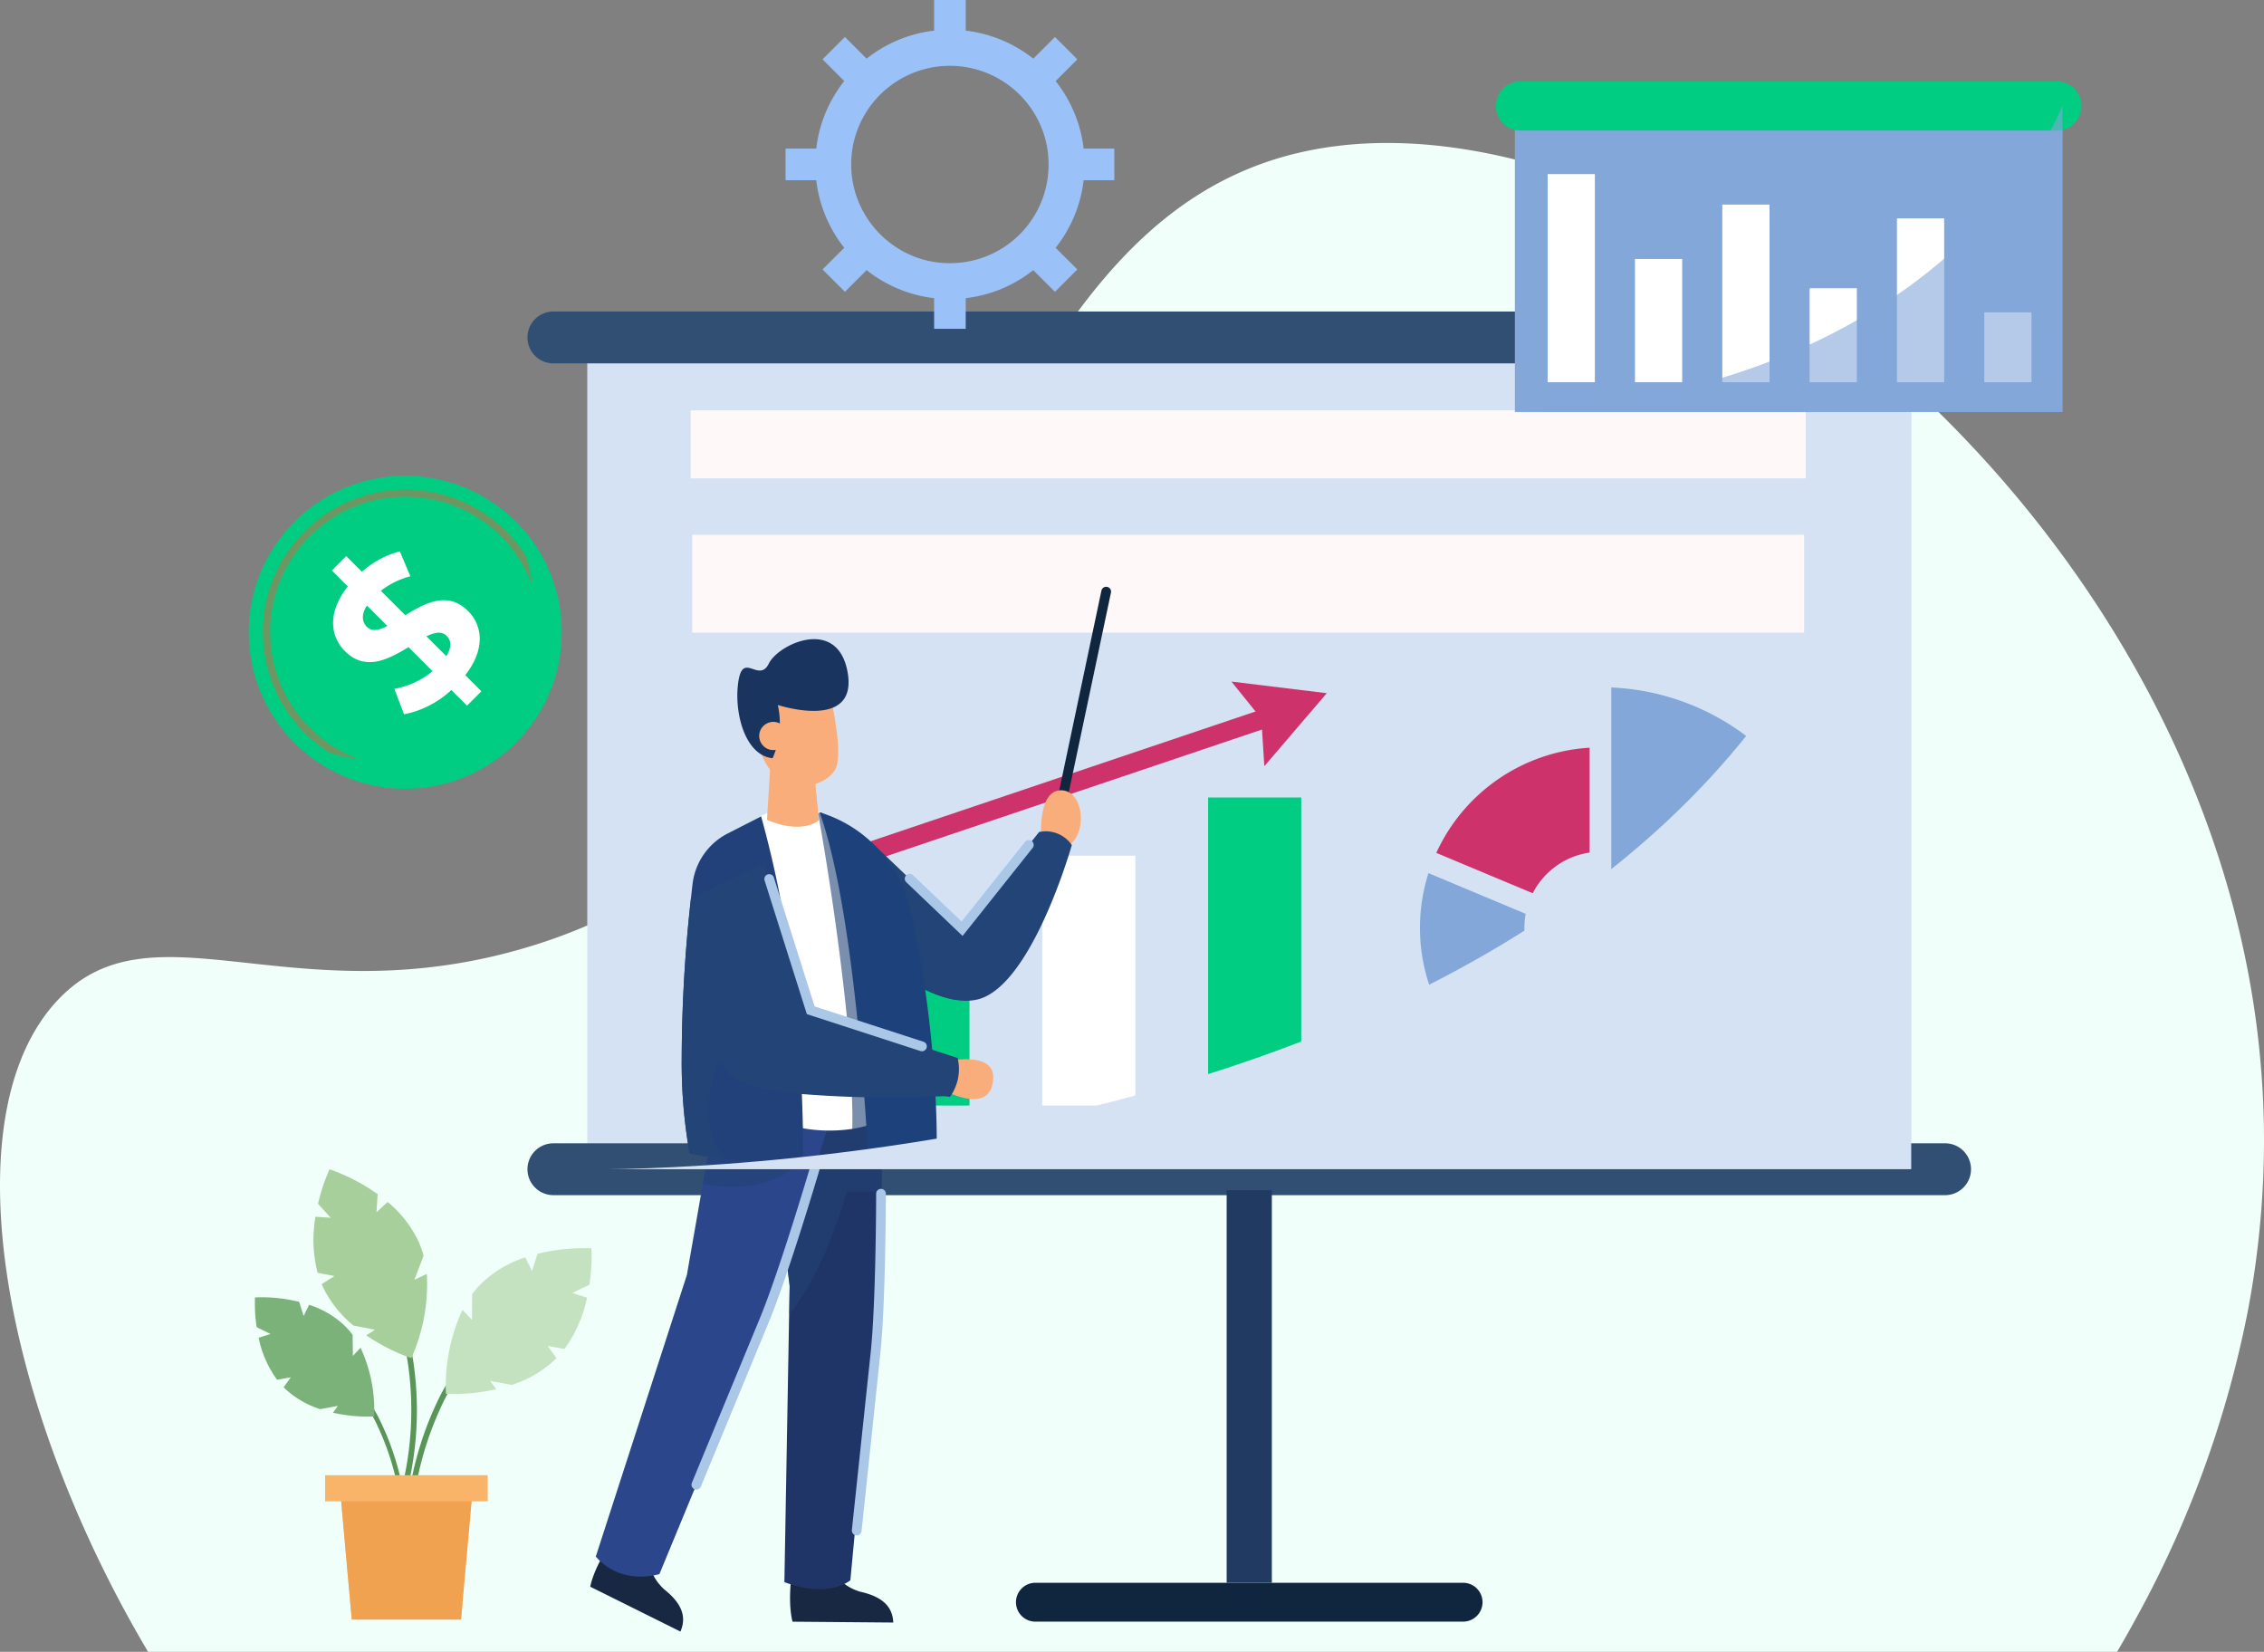 <svg xmlns="http://www.w3.org/2000/svg" width="302.952" height="221.008" viewBox="0 0 302.952 221.008">
  <rect x="0" y="0" width="302.952" height="221.008" fill="#808080" stroke="none"/>
  <g id="Group_37839" data-name="Group 37839" transform="translate(-142.039 -261.388)">
    <path id="Path_74188" data-name="Path 74188" d="M444.931,452.149c0,.191-.013.382-.021.568a122.452,122.452,0,0,1-2.157,18.83,141.844,141.844,0,0,1-14.958,40.871q-1.217,2.233-2.46,4.348H161.853q-1.282-2.161-2.491-4.348c-18.018-32.647-23.3-68.44-9.526-82.926,12.546-13.192,30.768,1.94,61.388-6.6a73.818,73.818,0,0,0,9.4-3.307,70.211,70.211,0,0,0,15.262-9.009q2.376-1.836,4.574-3.84c1.523-1.371,2.986-2.808,4.4-4.288.46-.481.916-.972,1.363-1.467.217-.234.43-.469.638-.707q1.2-1.347,2.356-2.743c.434-.521.859-1.05,1.285-1.58,1-1.254,1.97-2.534,2.912-3.828.1-.134.2-.265.291-.4,2.647-3.654,5.1-7.451,7.421-11.318,2.6-4.322,5.047-8.723,7.434-13.1,1.375-2.53,2.734-5.051,4.092-7.542,1.688-3.094,3.367-6.136,5.086-9.1,1.25-2.148,2.513-4.253,3.81-6.293q1.12-1.764,2.278-3.467,1.2-1.771,2.456-3.467c7.316-9.873,15.957-17.558,27.925-20.826,9.217-2.517,19.667-2.209,30.547.491q3.332.827,6.7,1.948,1.992.664,4,1.423a116.329,116.329,0,0,1,17.05,8.189q3.177,1.843,6.323,3.91,2.7,1.771,5.364,3.706.787.573,1.575,1.159c.963.716,1.923,1.454,2.877,2.2.534.412,1.063.837,1.593,1.263l.273.221q1.953,1.581,3.867,3.246c.5.434,1,.872,1.5,1.319.356.313.707.629,1.059.955.1.082.187.165.282.252.186.173.377.347.568.521q1.842,1.692,3.641,3.463c19.976,19.628,36,45.9,41.5,75.31a120.2,120.2,0,0,1,1.636,12.069A118.969,118.969,0,0,1,444.931,452.149Z" transform="translate(0 -34.369)" fill="#f0fff9"/>
    <rect id="Rectangle_27847" data-name="Rectangle 27847" width="177.161" height="111.289" transform="translate(220.624 306.537)" fill="#d5e2f3"/>
    <g id="Group_37819" data-name="Group 37819" transform="translate(257.047 352.575)">
      <rect id="Rectangle_27848" data-name="Rectangle 27848" width="12.461" height="33.429" transform="translate(24.456 23.302)" fill="#fff"/>
      <rect id="Rectangle_27849" data-name="Rectangle 27849" width="12.461" height="20.449" transform="translate(2.26 36.282)" fill="#00cd82"/>
      <rect id="Rectangle_27850" data-name="Rectangle 27850" width="12.461" height="41.217" transform="translate(46.653 15.514)" fill="#00cd82"/>
      <g id="Group_37818" data-name="Group 37818" transform="translate(0 3.433)">
        <g id="Group_37817" data-name="Group 37817">
          <rect id="Rectangle_27851" data-name="Rectangle 27851" width="57.722" height="2.567" transform="translate(0 18.44) rotate(-18.63)" fill="#cd336a"/>
        </g>
      </g>
      <path id="Path_74189" data-name="Path 74189" d="M607.218,527.7l-.405-6.36-4-4.964,12.761,1.557Z" transform="translate(-553.041 -516.372)" fill="#cd336a"/>
    </g>
    <rect id="Rectangle_27852" data-name="Rectangle 27852" width="148.782" height="13.102" transform="translate(234.67 332.935)" fill="#fef8f8"/>
    <g id="Group_37820" data-name="Group 37820" transform="translate(283.277 339.9)">
      <path id="Path_74190" data-name="Path 74190" d="M537.631,511.275a.652.652,0,0,1-.638-.786l6.132-29.045a.651.651,0,0,1,1.274.269l-6.132,29.045A.651.651,0,0,1,537.631,511.275Z" transform="translate(-536.979 -480.928)" fill="#10263f"/>
    </g>
    <path id="Path_74191" data-name="Path 74191" d="M529.1,384.875H342.874a3.468,3.468,0,0,1-3.468-3.468h0a3.468,3.468,0,0,1,3.468-3.469H529.1a3.466,3.466,0,0,1,3.469,3.469h0A3.468,3.468,0,0,1,529.1,384.875Z" transform="translate(-126.785 -74.869)" fill="#314e73"/>
    <path id="Path_74192" data-name="Path 74192" d="M529.1,696.075H342.874a3.468,3.468,0,0,1-3.468-3.468h0a3.468,3.468,0,0,1,3.468-3.469H529.1a3.465,3.465,0,0,1,3.469,3.469h0A3.468,3.468,0,0,1,529.1,696.075Z" transform="translate(-126.785 -274.778)" fill="#314e73"/>
    <rect id="Rectangle_27853" data-name="Rectangle 27853" width="6.048" height="52.516" transform="translate(306.181 420.641)" fill="#213a61"/>
    <path id="Path_74193" data-name="Path 74193" d="M582.021,858.754h-57.23a2.6,2.6,0,0,1-2.6-2.6h0a2.6,2.6,0,0,1,2.6-2.6h57.23a2.6,2.6,0,0,1,2.6,2.6h0a2.6,2.6,0,0,1-2.6,2.6Z" transform="translate(-244.202 -380.394)" fill="#10263f"/>
    <path id="Path_74194" data-name="Path 74194" d="M442.8,842.613a6.609,6.609,0,0,0,4.291,3.788c3.075.687,4.3,2.1,4.389,4.115l-13.477-.115s-.8-2.5.064-7.554S442.8,842.613,442.8,842.613Z" transform="translate(-189.907 -372.036)" fill="#192842"/>
    <path id="Path_74195" data-name="Path 74195" d="M370.628,835.339a6.609,6.609,0,0,0,2.2,5.284c2.464,1.963,2.945,3.766,2.145,5.621l-12.067-6s.372-2.6,3.364-6.764S370.628,835.339,370.628,835.339Z" transform="translate(-141.881 -366.558)" fill="#192842"/>
    <path id="Path_74196" data-name="Path 74196" d="M531.3,563.393s-.506-6.452,2.744-6.336,3.638,7.057-.167,7.854S531.3,563.393,531.3,563.393Z" transform="translate(-249.935 -189.931)" fill="#f9ad7b"/>
    <path id="Path_74197" data-name="Path 74197" d="M442.437,656.016a79.9,79.9,0,0,1-.738,11.674c-.026.1-3.389,35.88-3.389,35.88s-2.868,2.5-8.827.243l.56-31.631.074-4.2.069-3.767-.686-5.576-1.675-13.687-.759-6.206-.955-7.794.551-.742,6.6-8.87.56-.751,3.446,2.435,5.025,3.554s.013.634.035,1.74c.009.456.017.994.03,1.6.043,2.543.1,6.318.13,10.524,0,.555,0,1.115,0,1.684,0,.356.009.72.009,1.08C442.524,647.471,442.51,651.993,442.437,656.016Z" transform="translate(-182.483 -230.743)" fill="#203567"/>
    <path id="Path_74198" data-name="Path 74198" d="M441.662,677.851c0,.72,0,1.423-.013,2.1a38.877,38.877,0,0,1-.5,5.867,11.592,11.592,0,0,0-.2,2.473c-1.658,5.451-3.971,11.8-7.75,16.469l.069-3.767-.686-5.576L430.9,681.735Z" transform="translate(-185.562 -267.528)" fill="#247" opacity="0.5" style="mix-blend-mode: multiply;isolation: isolate"/>
    <path id="Path_74199" data-name="Path 74199" d="M399.69,632.833s-1.336,4.778-3.168,11.018c-1.805,6.14-8.363,25.986-8.532,26.389-.312.746-14.507,35.1-14.507,35.1s-5.017,1.667-8.519-2.335l8.059-24.909.152-.469,2.218-6.856,1.762-5.447.061-.343.316-1.814,1.758-10.033.638-3.654.608-3.471.972-5.564,1.423-8.133L388,628.567l3.355-2.474,1.974-1.454.074.1,3.12,4.019Z" transform="translate(-143.203 -233.346)" fill="#2b468a"/>
    <path id="Path_74200" data-name="Path 74200" d="M485.765,574.255s-5.312,18.786-12.559,20.648a7.156,7.156,0,0,1-2.877.087c-3.572-.538-7.664-3.151-10.879-5.646a61.255,61.255,0,0,1-5.6-4.908l4.978-10.671,12.251,11.691,10.307-12.945A4.24,4.24,0,0,1,485.765,574.255Z" transform="translate(-200.302 -199.803)" fill="#247"/>
    <path id="Path_74201" data-name="Path 74201" d="M477.415,600.6c-3.572-.538-7.664-3.151-10.879-5.646-1.007-1.649-1.653-2.786-1.653-2.786l2.725-11.01A36.67,36.67,0,0,1,477.415,600.6Z" transform="translate(-207.388 -205.416)" fill="#247" style="mix-blend-mode: multiply;isolation: isolate"/>
    <path id="Path_74202" data-name="Path 74202" d="M441.854,603.865a31.586,31.586,0,0,1-4.626,1.884c-.586.2-1.232.4-1.927.608a16.424,16.424,0,0,1-2,.442,20.624,20.624,0,0,1-6.6-.082l-4.691-3.419-.217-.924-3.888-16.529L421.1,564.9l2.014-.933,5.915.373.148.122,3.992,3.224,5.607,28.589Z" transform="translate(-177.213 -194.37)" fill="#fff"/>
    <path id="Path_74203" data-name="Path 74203" d="M435.965,551.046c-2.718,1.945-6.944-.088-6.944-.088l.47-7.564,5.5-1.987.093.931.782,7.722Z" transform="translate(-184.352 -179.879)" fill="#f9ad7b"/>
    <path id="Path_74204" data-name="Path 74204" d="M456.662,607.717c0,1.4.009,2.834.009,4.266,0,1.376-.009,2.751-.022,4.105h-4.622a.29.29,0,0,1,0-.061,11.588,11.588,0,0,1,.2-2.473c.087-.495.165-1.02.226-1.571.152-1.289.238-2.734.273-4.3.013-.681.017-1.384.013-2.1a174.132,174.132,0,0,0-1.311-18.044c-1.358-11.626-3.281-22.1-3.281-22.1l.451-.091,3.992,3.224,5.607,28.59,3.081,7.59a31.587,31.587,0,0,1-4.626,1.884C456.658,606.993,456.662,607.357,456.662,607.717Z" transform="translate(-196.639 -195.259)" fill="#247" opacity="0.6" style="mix-blend-mode: multiply;isolation: isolate"/>
    <path id="Path_74205" data-name="Path 74205" d="M418.426,688.123s-3.958,5.177-13.4,3.307l.638-3.654.608-3.471c3.741-.1,6.978-.009,6.978-.009Z" transform="translate(-168.935 -271.642)" fill="#247" opacity="0.6" style="mix-blend-mode: multiply;isolation: isolate"/>
    <path id="Path_74206" data-name="Path 74206" d="M455.181,611.277s-1.527-32.289-6.5-46.054l.947.341A17.423,17.423,0,0,1,460.5,577.307c2.576,9.292,3.974,23.862,3.86,32.892A35.868,35.868,0,0,1,455.181,611.277Z" transform="translate(-196.98 -195.178)" fill="#1d417b"/>
    <path id="Path_74207" data-name="Path 74207" d="M494.874,658s6.635-1.536,6.436,2.259c-.274,5.237-6.892,1.438-6.892,1.438Z" transform="translate(-226.362 -254.579)" fill="#f9ad7b"/>
    <path id="Path_74208" data-name="Path 74208" d="M413.347,612.691a51.163,51.163,0,0,1-10.6-.069c-.816-.087-1.541-.182-2.165-.278-1.519-.226-2.413-.434-2.413-.434a69.794,69.794,0,0,1-1.05-12.828,195.632,195.632,0,0,1,1.237-21.3c.069-.668.139-1.3.208-1.883a8.747,8.747,0,0,1,4.722-6.792l4.457-2.274a140.48,140.48,0,0,1,4.266,22.128c.265,2.239.477,4.4.651,6.453.265,3.181.434,6.084.534,8.566C413.416,609.311,413.347,612.691,413.347,612.691Z" transform="translate(-163.856 -196.21)" fill="#22417b"/>
    <path id="Path_74209" data-name="Path 74209" d="M432.207,623.926a147.044,147.044,0,0,1-19.016-.282c-3.558-.36-6.752-.972-8.64-1.983a6.53,6.53,0,0,1-2.391-2.482c-2.478,5.924-1.419,10.185.586,13.11-.816-.087-1.541-.182-2.165-.278-1.519-.226-2.413-.434-2.413-.434a69.8,69.8,0,0,1-1.05-12.828,195.63,195.63,0,0,1,1.237-21.3l7.924,1.688,4.235,15.236,2.144.707,16.339,5.4Z" transform="translate(-163.856 -215.877)" fill="#247" style="mix-blend-mode: multiply;isolation: isolate"/>
    <path id="Path_74210" data-name="Path 74210" d="M410.38,584.4,416.6,604.06l19.657,6.381a6.349,6.349,0,0,1-1.027,5.207s-21.783-2.642-24.711-4.547c-3.495-2.274-9.909-14.284-9.945-22.031Z" transform="translate(-166.076 -207.499)" fill="#247"/>
    <path id="Path_74211" data-name="Path 74211" d="M437.385,551.732c-4.389.5-5.995-5.306-5.995-5.306l5.213-2.416Z" transform="translate(-185.874 -181.551)" fill="#f9ad7b" style="mix-blend-mode: multiply;isolation: isolate"/>
    <path id="Path_74212" data-name="Path 74212" d="M435.5,526.039c-.963,2.941-8.383,4.929-10.412-2.793s3.189-9.509,3.189-9.509l5.865.815s.051.191.139.53c.224.875.67,2.732,1.01,4.729C435.687,522.157,435.938,524.689,435.5,526.039Z" transform="translate(-181.523 -162.104)" fill="#f9ad7b"/>
    <path id="Path_74213" data-name="Path 74213" d="M437.045,521.325c-1.741.26-4.845.368-6.823-.866,0,0,.494,2.676-1.038,3.016s-1.829-5.734-1.829-5.734,5.45-1.648,5.53-1.648c.037,0,1.624.256,3.151.5C436.259,517.471,436.706,519.328,437.045,521.325Z" transform="translate(-183.282 -163.618)" fill="#f9ad7b" style="mix-blend-mode: multiply;isolation: isolate"/>
    <path id="Path_74214" data-name="Path 74214" d="M423.355,509.324s10.593,3.489,9.367-4.2-9.244-4.023-10.57-1.342-3.454-1.68-4.078,2.4.861,9.9,4.583,10.263A11.587,11.587,0,0,0,423.355,509.324Z" transform="translate(-177.232 -153.611)" fill="#19345e"/>
    <circle id="Ellipse_1969" data-name="Ellipse 1969" cx="1.888" cy="1.888" r="1.888" transform="translate(243.243 361.259) rotate(-76.619)" fill="#f9ad7b"/>
    <g id="Group_37821" data-name="Group 37821" transform="translate(244.311 378.332)">
      <path id="Path_74215" data-name="Path 74215" d="M449.114,612.107a.658.658,0,0,1-.2-.032l-15.2-4.936-5.66-17.9a.651.651,0,0,1,1.241-.392l5.458,17.259,14.566,4.728a.651.651,0,0,1-.2,1.27Z" transform="translate(-428.019 -588.394)" fill="#aac7e8"/>
    </g>
    <g id="Group_37822" data-name="Group 37822" transform="translate(263.109 373.785)">
      <path id="Path_74216" data-name="Path 74216" d="M488.318,588.51l-7.532-7.188a.651.651,0,1,1,.9-.942l6.5,6.205,8.487-10.66a.651.651,0,0,1,1.019.811Z" transform="translate(-480.585 -575.68)" fill="#aac7e8"/>
    </g>
    <g id="Group_37823" data-name="Group 37823" transform="translate(234.569 417.049)">
      <path id="Path_74217" data-name="Path 74217" d="M401.181,740.249h0a.651.651,0,0,1-.353-.85l9.09-21.994c2.642-6.391,6.7-20.143,6.743-20.281a.651.651,0,0,1,1.249.368c-.041.139-4.12,13.957-6.788,20.411L402.031,739.9a.65.65,0,0,1-.85.353Z" transform="translate(-400.779 -696.657)" fill="#aac7e8"/>
    </g>
    <g id="Group_37824" data-name="Group 37824" transform="translate(256.028 420.421)">
      <path id="Path_74218" data-name="Path 74218" d="M461.365,752.479h0a.651.651,0,0,1-.579-.716l2.508-23.666c.73-6.877.74-21.215.74-21.36a.651.651,0,0,1,1.3,0c0,.145-.01,14.552-.747,21.5L462.081,751.9a.651.651,0,0,1-.716.579Z" transform="translate(-460.783 -706.087)" fill="#aac7e8"/>
    </g>
    <g id="Group_37829" data-name="Group 37829" transform="translate(175.385 325.051)">
      <g id="Group_37828" data-name="Group 37828" transform="translate(0 0)">
        <g id="Group_37827" data-name="Group 37827">
          <path id="Path_74219" data-name="Path 74219" d="M277.089,460.307a20.933,20.933,0,1,1-8.123-16.523c.369.282.723.576,1.069.884A20.839,20.839,0,0,1,277.089,460.307Z" transform="translate(-235.283 -439.406)" fill="#00cd82"/>
          <g id="Group_37825" data-name="Group 37825" transform="translate(1.822 1.822)">
            <path id="Path_74220" data-name="Path 74220" d="M275.586,453.393a19.073,19.073,0,1,0,2.955,10.19A19.08,19.08,0,0,0,275.586,453.393Zm-16.126,28.29a18.1,18.1,0,1,1,18.1-18.1A18,18,0,0,1,259.459,481.683Z" transform="translate(-240.378 -444.501)" fill="#6e9662"/>
          </g>
          <g id="Group_37826" data-name="Group 37826" transform="translate(11.053 10.106)">
            <path id="Path_74221" data-name="Path 74221" d="M284.046,484.231c2.656-3.385,2.382-6.579.386-8.575-2.716-2.716-5.776-1.08-8.41.556l-3.272-3.272A11.078,11.078,0,0,1,276.7,471l-1.406-3.333a12.317,12.317,0,0,0-5.077,2.734l-2.1-2.1-1.922,1.927,2.139,2.135c-2.7,3.389-2.426,6.618-.386,8.658,2.752,2.751,5.846,1.08,8.506-.538l3.211,3.216a11.031,11.031,0,0,1-5.1,2.365l1.289,3.406a12.873,12.873,0,0,0,6.331-3.255l2.1,2.1,1.923-1.926Zm-13.162-6.462c-.634-.634-.79-1.6,0-2.847l2.734,2.729C272.5,478.229,271.557,478.441,270.885,477.769Zm10.623,3.923-2.656-2.656c1.115-.538,2.035-.729,2.708-.056C282.18,479.6,282.259,480.525,281.508,481.692Z" transform="translate(-266.189 -467.666)" fill="#fff"/>
          </g>
        </g>
      </g>
      <path id="Path_74222" data-name="Path 74222" d="M284.938,468.17A20.9,20.9,0,0,1,247.5,480.945c.305.234.618.463.934.681a20.892,20.892,0,0,0,28.38-29.98c.369.282.723.576,1.069.884A20.839,20.839,0,0,1,284.938,468.17Z" transform="translate(-243.132 -447.269)" fill="#00cd82"/>
    </g>
    <g id="Group_37836" data-name="Group 37836" transform="translate(176.143 417.828)">
      <g id="Group_37831" data-name="Group 37831" transform="translate(20.255 25.928)">
        <g id="Group_37830" data-name="Group 37830">
          <path id="Path_74223" data-name="Path 74223" d="M294.789,792.163l-.747-.066a44.321,44.321,0,0,1,4.145-15.556,24.483,24.483,0,0,1,3.252-5.2l.559.5-.279-.25.28.25a24.318,24.318,0,0,0-3.154,5.063A43.6,43.6,0,0,0,294.789,792.163Z" transform="translate(-294.042 -771.34)" fill="#5a9558"/>
        </g>
      </g>
      <g id="Group_37833" data-name="Group 37833" transform="translate(19.155 20.645)">
        <g id="Group_37832" data-name="Group 37832">
          <path id="Path_74224" data-name="Path 74224" d="M291.519,778.424l.731.169a44.318,44.318,0,0,0,.882-16.074,24.5,24.5,0,0,0-1.48-5.953l-.687.3.343-.151-.343.151a24.333,24.333,0,0,1,1.429,5.79A43.6,43.6,0,0,1,291.519,778.424Z" transform="translate(-290.965 -756.565)" fill="#5a9558"/>
        </g>
      </g>
      <g id="Group_37835" data-name="Group 37835" transform="translate(13.793 29.706)">
        <g id="Group_37834" data-name="Group 37834">
          <path id="Path_74225" data-name="Path 74225" d="M281.873,798.949l.612-.054a36.271,36.271,0,0,0-3.393-12.734,20.008,20.008,0,0,0-2.662-4.257l-.457.409.229-.2-.229.2a19.912,19.912,0,0,1,2.581,4.144A35.687,35.687,0,0,1,281.873,798.949Z" transform="translate(-275.972 -781.904)" fill="#5a9558"/>
        </g>
      </g>
      <path id="Path_74226" data-name="Path 74226" d="M287.091,820.543l-1.311,14.6-.191,2.126H270.965l-1.35-15.05-.152-1.679Z" transform="translate(-257.999 -777.019)" fill="#f0a250"/>
      <rect id="Rectangle_27854" data-name="Rectangle 27854" width="21.757" height="3.499" transform="translate(9.401 40.937)" fill="#fab46a"/>
      <path id="Path_74227" data-name="Path 74227" d="M314.767,746.125l2.883.537a15.133,15.133,0,0,0,5.939-3.525l.049-.05-1.182-1.643,2.245.418a17.63,17.63,0,0,0,3.024-6.873l-1.948-.62,2.268-1.11a24.868,24.868,0,0,0,.269-4.869,25.685,25.685,0,0,0-7.217.736l-.733,2.3-.894-1.826a15.114,15.114,0,0,0-5.9,3.512,12.815,12.815,0,0,0-1.207,1.4l-.042,3.449-1.258-1.347a24.268,24.268,0,0,0-2.219,11.244,25.658,25.658,0,0,0,6.729-.619Z" transform="translate(-283.279 -717.806)" fill="#c5e2c0"/>
      <path id="Path_74228" data-name="Path 74228" d="M267.572,720.312l-2.879-.562a15.132,15.132,0,0,1-4.225-5.463c-.009-.021-.018-.043-.027-.065l1.7-1.093-2.242-.437a17.637,17.637,0,0,1-.283-7.5l2.039.141-1.7-1.866a24.875,24.875,0,0,1,1.541-4.626,25.694,25.694,0,0,1,6.44,3.34l-.166,2.412,1.5-1.369a15.11,15.11,0,0,1,4.2,5.438,12.774,12.774,0,0,1,.607,1.747l-1.231,3.222,1.665-.79a24.266,24.266,0,0,1-2.074,11.272,25.658,25.658,0,0,1-6.029-3.052Z" transform="translate(-251.501 -698.837)" fill="#a7cf9b"/>
      <path id="Path_74229" data-name="Path 74229" d="M248.514,761.263l-2.36.439a12.386,12.386,0,0,1-4.861-2.885l-.04-.041.967-1.345-1.838.342a14.43,14.43,0,0,1-2.475-5.626l1.594-.507-1.856-.908a20.374,20.374,0,0,1-.22-3.985,21.027,21.027,0,0,1,5.908.6l.6,1.886.731-1.495a12.37,12.37,0,0,1,4.832,2.875,10.444,10.444,0,0,1,.988,1.147l.034,2.823,1.03-1.1a19.866,19.866,0,0,1,1.817,9.2,21.012,21.012,0,0,1-5.508-.507Z" transform="translate(-237.404 -729.6)" fill="#7bb27a"/>
      <path id="Path_74230" data-name="Path 74230" d="M286.054,838.163l-.191,2.126H271.238l-1.349-15.05C270.557,828.165,273.79,838.458,286.054,838.163Z" transform="translate(-258.272 -780.036)" fill="#f0a250" opacity="0.6" style="mix-blend-mode: multiply;isolation: isolate"/>
    </g>
    <rect id="Rectangle_27855" data-name="Rectangle 27855" width="149.215" height="9.095" transform="translate(234.454 316.298)" fill="#fef8f8"/>
    <path id="Path_74231" data-name="Path 74231" d="M679.464,555.2l12.909,5.4a10.183,10.183,0,0,1,7.611-5.442V541.126A24.158,24.158,0,0,0,679.464,555.2Z" transform="translate(-345.232 -179.698)" fill="#cd336a"/>
    <path id="Path_74232" data-name="Path 74232" d="M730.952,613.337a10.185,10.185,0,0,1-13.443,7.887l-7.726,11.841A24.165,24.165,0,0,0,745,613.337Z" transform="translate(-364.708 -226.085)" fill="#a6d49c"/>
    <path id="Path_74233" data-name="Path 74233" d="M687.479,597.1a10.472,10.472,0,0,1-.143-1.71,10.221,10.221,0,0,1,.069-1.194c.029-.23.063-.459.109-.689L674.5,588.057a24.165,24.165,0,0,0,9.4,27.276l7.64-11.7A10.2,10.2,0,0,1,687.479,597.1Z" transform="translate(-341.314 -209.846)" fill="#82a7d8"/>
    <path id="Path_74234" data-name="Path 74234" d="M775.808,549.569H744.95V518.591A32.288,32.288,0,0,1,775.808,549.569Z" transform="translate(-387.299 -165.222)" fill="#82a7d8"/>
    <path id="Path_74235" data-name="Path 74235" d="M475.856,281.268a17.841,17.841,0,0,0-3.75-9.035l2.907-2.907-2.994-2.99-2.9,2.9a17.909,17.909,0,0,0-9.04-3.749v-4.1h-4.231v4.1a17.892,17.892,0,0,0-9.035,3.749l-2.9-2.9-2.994,2.99,2.907,2.907a17.841,17.841,0,0,0-3.75,9.035h-4.105V285.5h4.105a17.87,17.87,0,0,0,3.75,9.04l-2.907,2.9,2.994,2.99,2.9-2.9a17.855,17.855,0,0,0,9.035,3.749v4.105h4.231v-4.105a17.872,17.872,0,0,0,9.04-3.749l2.9,2.9,2.994-2.99-2.907-2.9a17.869,17.869,0,0,0,3.75-9.04h4.105v-4.231ZM471,285.5a13.169,13.169,0,0,1-13.041,11.1,13.007,13.007,0,0,1-7.72-2.5,13.281,13.281,0,0,1-5.321-8.6,13.654,13.654,0,0,1,0-4.231,13.215,13.215,0,0,1,26.081,0,13.656,13.656,0,0,1,0,4.231Z" transform="translate(-188.813)" fill="#9bc1f9"/>
    <path id="Path_74236" data-name="Path 74236" d="M543.763,387.636v111.29H369.284C390.5,498.7,530.718,493.254,543.763,387.636Z" transform="translate(-145.978 -81.099)" fill="#d5e2f3" style="mix-blend-mode: multiply;isolation: isolate"/>
    <g id="Group_37838" data-name="Group 37838" transform="translate(342.215 272.272)">
      <g id="Group_37837" data-name="Group 37837">
        <rect id="Rectangle_27856" data-name="Rectangle 27856" width="73.27" height="40.949" transform="translate(2.535 3.293)" fill="#82a7d8"/>
        <rect id="Rectangle_27857" data-name="Rectangle 27857" width="6.32" height="27.847" transform="translate(6.918 12.41)" fill="#fff"/>
        <rect id="Rectangle_27858" data-name="Rectangle 27858" width="6.32" height="16.491" transform="translate(18.603 23.766)" fill="#fff"/>
        <rect id="Rectangle_27859" data-name="Rectangle 27859" width="6.32" height="23.766" transform="translate(30.289 16.491)" fill="#fff"/>
        <rect id="Rectangle_27860" data-name="Rectangle 27860" width="6.32" height="12.574" transform="translate(41.974 27.683)" fill="#fff"/>
        <rect id="Rectangle_27861" data-name="Rectangle 27861" width="6.32" height="9.348" transform="translate(65.345 30.909)" fill="#fff"/>
        <rect id="Rectangle_27862" data-name="Rectangle 27862" width="6.32" height="21.922" transform="translate(53.659 18.335)" fill="#fff"/>
        <path id="Path_74237" data-name="Path 74237" d="M776.837,298.407H705.078a3.292,3.292,0,0,1-3.292-3.292h0a3.292,3.292,0,0,1,3.292-3.292h71.758a3.292,3.292,0,0,1,3.292,3.292h0A3.292,3.292,0,0,1,776.837,298.407Z" transform="translate(-701.787 -291.824)" fill="#00cd82"/>
      </g>
      <path id="Path_74238" data-name="Path 74238" d="M782.145,301.031v40.948h-73.27C767.378,339.211,782.145,301.031,782.145,301.031Z" transform="translate(-706.34 -297.738)" fill="#82a7d8" opacity="0.6" style="mix-blend-mode: multiply;isolation: isolate"/>
    </g>
  </g>
</svg>
